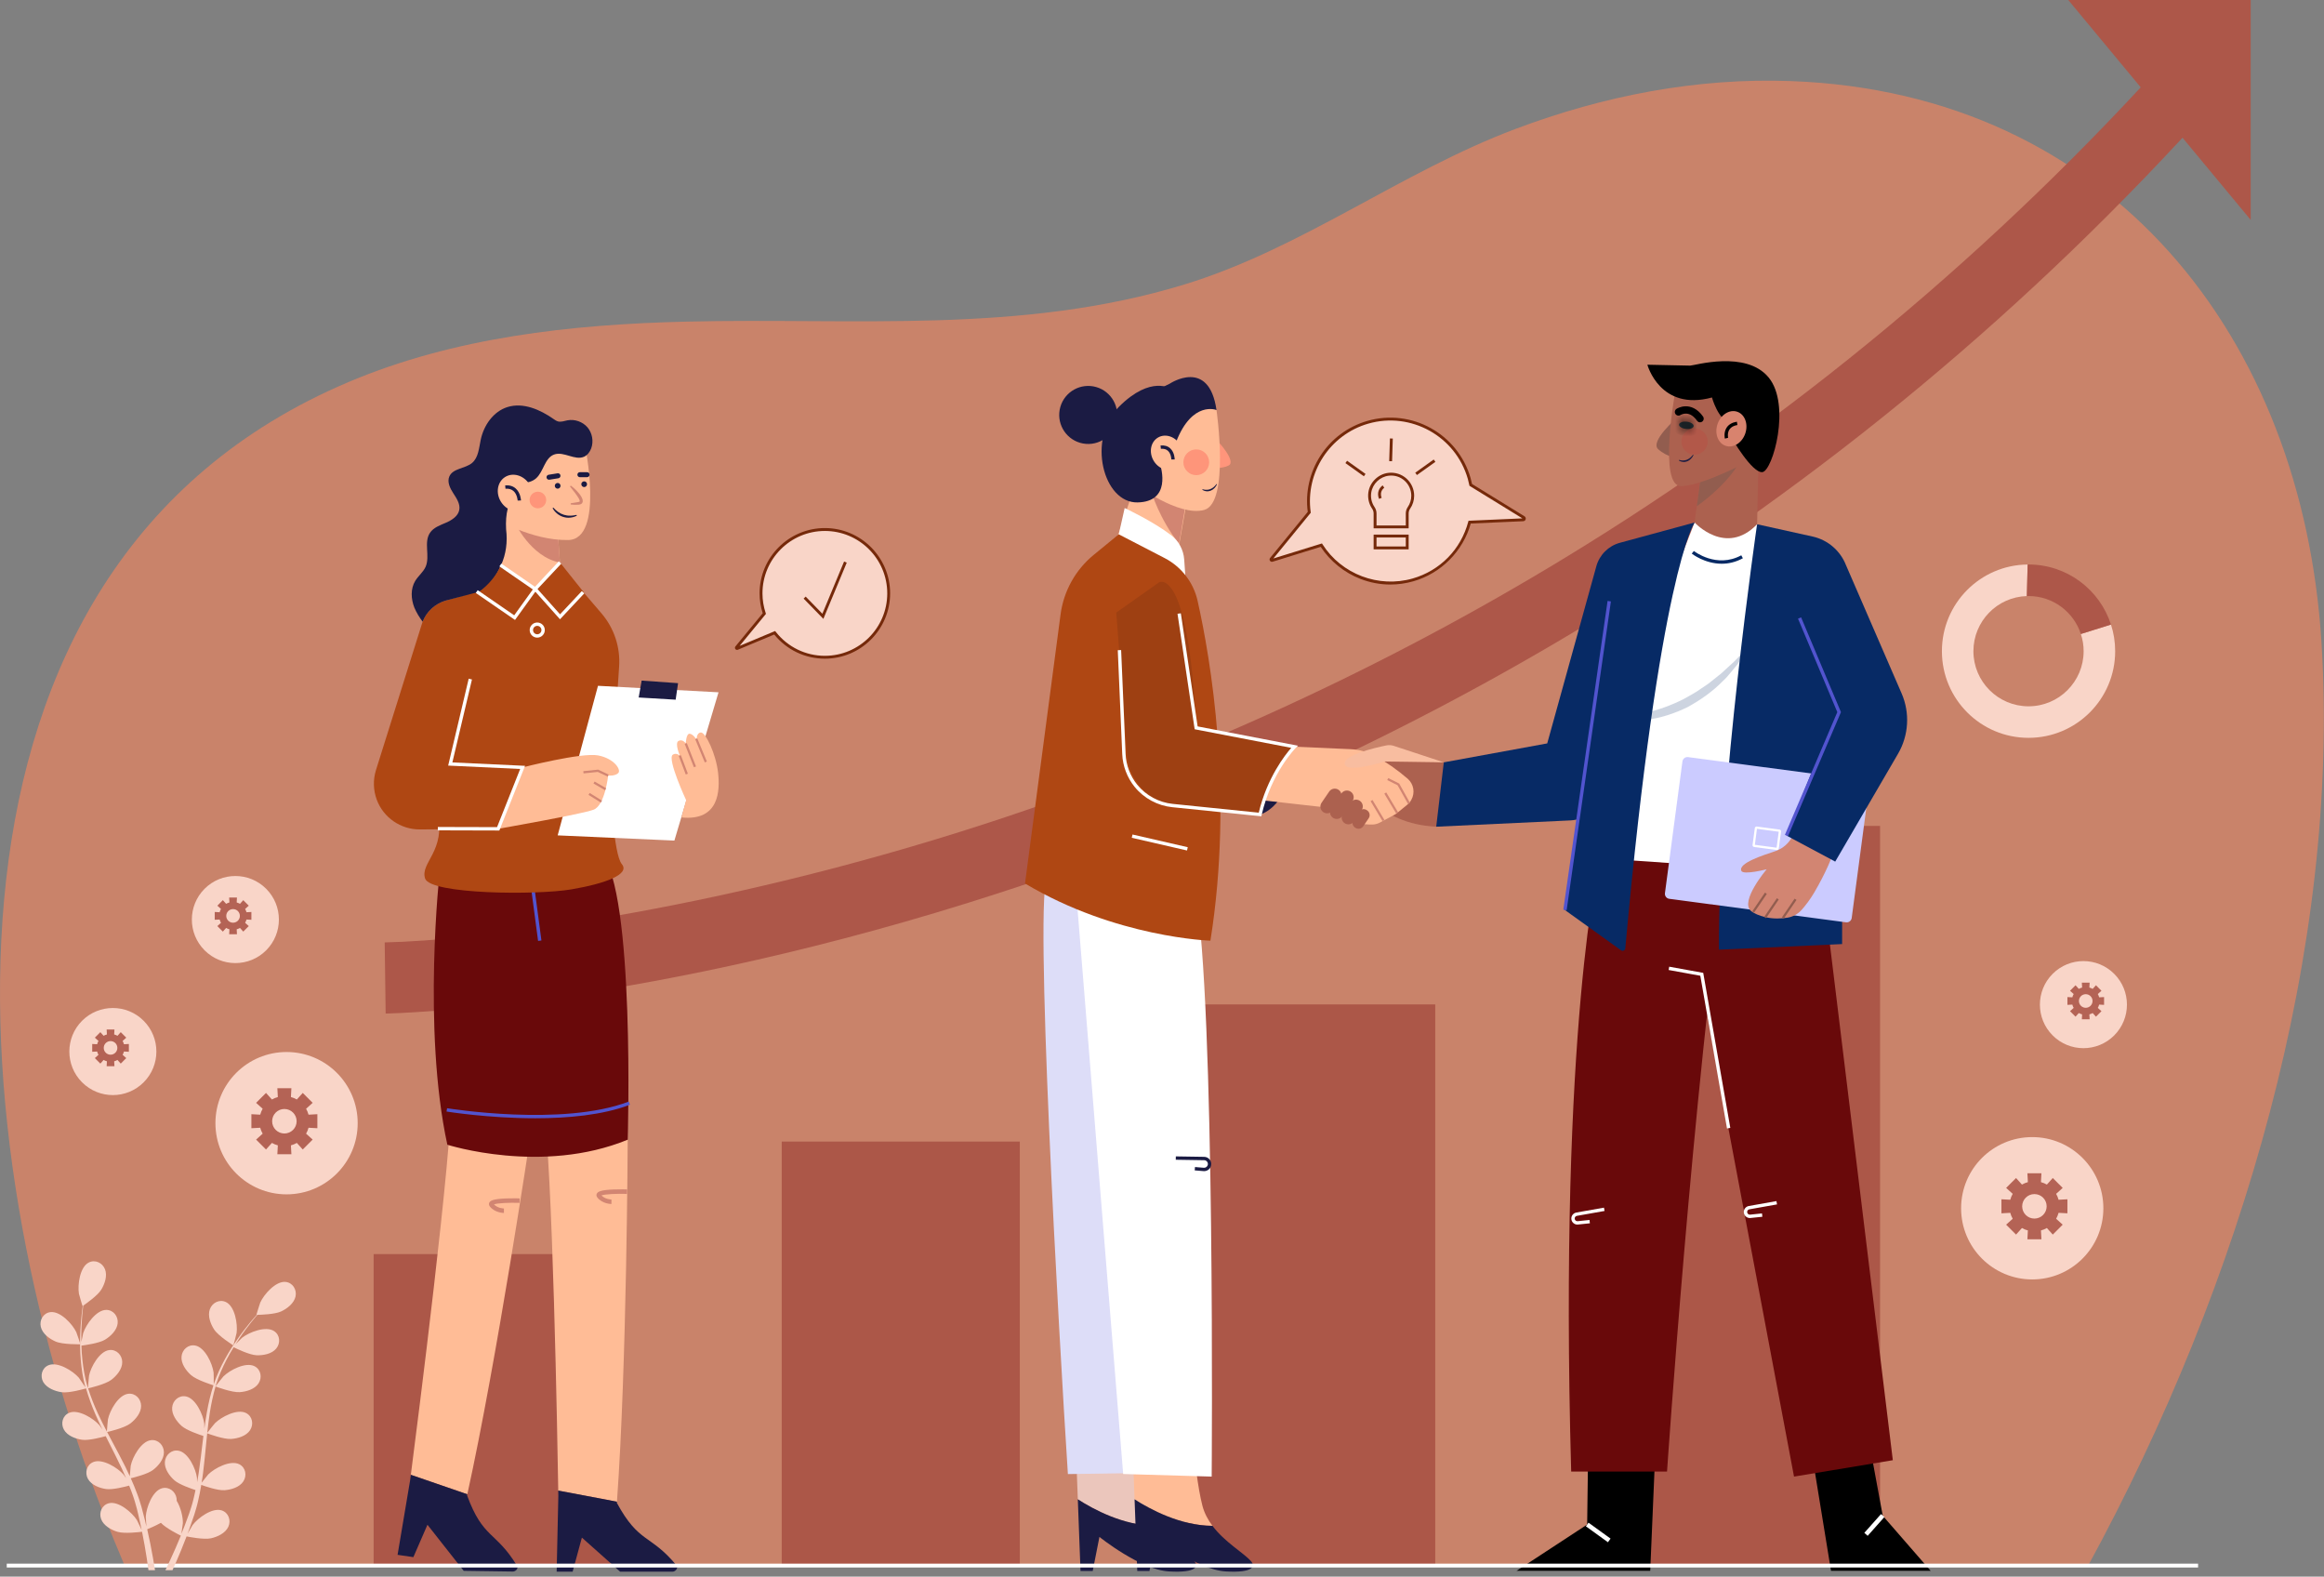 <svg width="317" height="215" viewBox="0 0 317 215" fill="none" xmlns="http://www.w3.org/2000/svg">
<rect x="0" y="0" width="317" height="215" fill="#808080" stroke="none"/>
<path d="M316.661 87.662C314.083 46.012 287.925 12.681 244.327 11.059C231.435 10.579 218.763 13.053 206.722 17.581C191.121 23.445 177.614 33.874 161.605 38.778C139.283 45.616 116.532 43.31 93.55 43.861C77.881 44.237 61.977 45.989 47.541 52.098C-12.79 77.634 -5.497 156.096 14.04 206.242C14.987 208.673 15.977 211.09 17 213.496H284.831C305.849 174.935 319.238 129.299 316.661 87.662Z" fill="#C9836A"/>
<path opacity="0.4" d="M83.259 171.02H50.965V213.496H83.259V171.02Z" fill="#811516"/>
<path opacity="0.4" d="M139.104 155.671H106.633V213.496H139.104V155.671Z" fill="#811516"/>
<path opacity="0.4" d="M195.773 136.973H161.778V213.494H195.773V136.973Z" fill="#811516"/>
<path opacity="0.4" d="M256.446 112.631H220.846V213.495H256.446V112.631Z" fill="#811516"/>
<path d="M52.604 138.216L52.474 128.515C64.386 128.277 96.897 124.567 134.679 112.244C162.367 103.214 188.904 91.024 213.551 76.014C244.315 57.278 272.211 34.066 296.461 7.024L301.928 14.145C277.09 41.843 248.529 65.602 217.037 84.762C191.869 100.075 164.784 112.499 136.532 121.691C88.401 137.354 54.044 138.19 52.604 138.216Z" fill="#AD5749"/>
<path d="M307 29.988L282.117 0H307V29.988Z" fill="#AD5749"/>
<path d="M207.845 70.574L200.612 66.123C200.554 65.831 200.486 65.538 200.402 65.247C198.699 59.312 192.509 55.881 186.575 57.585C181.158 59.139 177.83 64.436 178.587 69.862L173.397 76.212C173.317 76.309 173.412 76.45 173.533 76.414L180.234 74.341C182.826 78.41 187.87 80.475 192.741 79.076C196.657 77.953 199.481 74.874 200.461 71.203L207.765 70.88C207.929 70.872 207.984 70.659 207.845 70.574Z" fill="#F9D5C8"/>
<path d="M189.647 79.711C188.262 79.711 186.883 79.454 185.561 78.942C183.357 78.088 181.44 76.538 180.149 74.572L173.59 76.6C173.453 76.643 173.306 76.591 173.226 76.472C173.147 76.352 173.153 76.198 173.245 76.087L178.382 69.803C178.031 67.143 178.641 64.433 180.101 62.165C181.591 59.85 183.871 58.156 186.521 57.395C192.549 55.666 198.861 59.163 200.59 65.192C200.661 65.44 200.726 65.704 200.788 66L207.948 70.407C208.084 70.49 208.149 70.651 208.109 70.806C208.069 70.96 207.935 71.069 207.776 71.077L200.614 71.393C199.553 75.174 196.57 78.182 192.798 79.265C191.758 79.563 190.701 79.711 189.647 79.711ZM180.319 74.108L180.4 74.235C182.993 78.307 188.046 80.22 192.689 78.888C196.432 77.814 199.266 74.922 200.272 71.154L200.309 71.015L207.657 70.689L200.437 66.246L200.42 66.162C200.355 65.843 200.288 65.561 200.213 65.301C198.543 59.48 192.45 56.102 186.63 57.773C181.405 59.273 178.031 64.458 178.782 69.835L178.794 69.92L173.695 76.157L180.319 74.108Z" fill="#75290A"/>
<path d="M192.7 67.6C192.7 65.861 191.193 64.474 189.414 64.676C188.116 64.822 187.04 65.859 186.847 67.15C186.729 67.936 186.927 68.673 187.327 69.258C187.483 69.486 187.564 69.757 187.564 70.033V71.851H191.949V70.033C191.949 69.759 192.025 69.49 192.181 69.265C192.508 68.792 192.7 68.219 192.7 67.6Z" fill="#F9D5C8"/>
<path d="M192.145 72.049H187.367V70.034C187.367 69.792 187.298 69.563 187.164 69.369C186.716 68.714 186.533 67.915 186.652 67.121C186.857 65.747 188.008 64.636 189.391 64.481C190.286 64.38 191.18 64.663 191.846 65.258C192.512 65.853 192.895 66.708 192.895 67.6C192.895 68.237 192.703 68.852 192.341 69.377C192.213 69.563 192.145 69.79 192.145 70.033V72.049ZM187.761 71.656H191.753V70.034C191.753 69.711 191.845 69.407 192.019 69.155C192.336 68.695 192.504 68.157 192.504 67.6C192.504 66.819 192.169 66.072 191.587 65.55C190.996 65.021 190.232 64.78 189.437 64.871C188.228 65.007 187.221 65.978 187.041 67.179C186.938 67.875 187.096 68.574 187.49 69.147C187.668 69.406 187.761 69.712 187.761 70.033V71.656Z" fill="#75290A"/>
<path d="M191.949 73.1H187.564V74.717H191.949V73.1Z" fill="#F9D5C8"/>
<path d="M192.145 74.913H187.367V72.903H192.145V74.913ZM187.761 74.521H191.753V73.296H187.761V74.521Z" fill="#75290A"/>
<path d="M188.709 66.357C188.709 66.357 187.859 66.913 188.284 67.96L188.709 66.357Z" fill="#F9D5C8"/>
<path d="M188.102 68.033C187.717 67.087 188.26 66.415 188.602 66.192L188.816 66.521L188.709 66.356L188.818 66.519C188.789 66.539 188.109 67.006 188.466 67.884L188.102 68.033Z" fill="#75290A"/>
<path d="M183.746 62.832L183.518 63.151L186.036 64.95L186.264 64.631L183.746 62.832Z" fill="#75290A"/>
<path d="M195.562 62.663L193.044 64.463L193.272 64.782L195.791 62.982L195.562 62.663Z" fill="#75290A"/>
<path d="M189.589 59.791L189.49 62.886L189.882 62.898L189.981 59.804L189.589 59.791Z" fill="#75290A"/>
<path d="M112.512 72.208C107.703 72.208 103.805 76.107 103.805 80.917C103.805 81.88 103.967 82.804 104.256 83.672L100.464 88.279C100.403 88.353 100.482 88.459 100.571 88.423L105.668 86.288C107.263 88.318 109.732 89.626 112.513 89.626C117.322 89.626 121.22 85.727 121.22 80.917C121.219 76.107 117.321 72.208 112.512 72.208Z" fill="#F9D5C8"/>
<path d="M112.512 89.823C109.818 89.823 107.31 88.623 105.607 86.527L100.646 88.603C100.523 88.654 100.382 88.616 100.303 88.509C100.224 88.402 100.228 88.257 100.313 88.153L104.037 83.629C103.753 82.743 103.609 81.831 103.609 80.916C103.609 76.005 107.603 72.01 112.512 72.01C117.422 72.01 121.416 76.005 121.416 80.916C121.416 85.827 117.422 89.823 112.512 89.823ZM105.73 86.05L105.822 86.168C107.451 88.242 109.89 89.431 112.514 89.431C117.207 89.431 121.024 85.612 121.024 80.919C121.024 76.225 117.206 72.406 112.514 72.406C107.82 72.406 104.003 76.225 104.003 80.919C104.003 81.827 104.152 82.732 104.444 83.61L104.478 83.713L100.883 88.08L105.73 86.05Z" fill="#75290A"/>
<path d="M109.758 81.492L112.243 84.044L115.317 76.651" fill="#F9D5C8"/>
<path d="M112.31 84.394L109.616 81.629L109.897 81.356L112.175 83.694L115.135 76.576L115.498 76.727L112.31 84.394Z" fill="#75290A"/>
<path d="M288.515 88.8C288.515 95.328 283.222 100.618 276.696 100.618C270.17 100.618 264.881 95.328 264.881 88.8C264.881 82.312 270.103 77.043 276.577 76.982C276.538 78.268 276.497 79.779 276.467 81.285C272.425 81.404 269.179 84.721 269.179 88.8C269.179 92.949 272.548 96.318 276.696 96.318C280.848 96.318 284.213 92.949 284.213 88.8C284.213 87.981 284.081 87.192 283.833 86.456L287.942 85.17C288.316 86.316 288.515 87.532 288.515 88.8Z" fill="#F9D5C8"/>
<path d="M287.942 85.171L283.833 86.457C282.856 83.449 280.029 81.282 276.695 81.282C276.62 81.282 276.54 81.282 276.466 81.286C276.497 79.78 276.536 78.269 276.576 76.983C276.615 76.979 276.656 76.979 276.695 76.979C281.953 76.978 286.414 80.417 287.942 85.171Z" fill="#AD5749"/>
<path d="M277.203 174.474C282.561 174.474 286.905 170.129 286.905 164.769C286.905 159.409 282.561 155.064 277.203 155.064C271.844 155.064 267.5 159.409 267.5 164.769C267.5 170.129 271.844 174.474 277.203 174.474Z" fill="#F9D5C8"/>
<path opacity="0.9" d="M282 165.457V163.543L280.794 163.608C280.719 163.322 280.606 163.05 280.461 162.801L281.357 161.994L280.006 160.643L279.199 161.539C278.945 161.394 278.678 161.281 278.392 161.206L278.457 160H276.543L276.608 161.206C276.322 161.281 276.05 161.394 275.801 161.539L274.994 160.643L273.643 161.994L274.539 162.801C274.394 163.055 274.281 163.322 274.206 163.608L273 163.543V165.457L274.206 165.392C274.281 165.678 274.394 165.95 274.539 166.199L273.643 167.006L274.994 168.357L275.801 167.461C276.055 167.606 276.322 167.719 276.608 167.794L276.543 169H278.457L278.392 167.794C278.678 167.719 278.95 167.606 279.199 167.461L280.006 168.357L281.357 167.006L280.461 166.199C280.606 165.945 280.719 165.678 280.794 165.392L282 165.457ZM277.5 166.175C276.576 166.175 275.83 165.429 275.83 164.505C275.83 163.58 276.576 162.834 277.5 162.834C278.424 162.834 279.17 163.58 279.17 164.505C279.17 165.429 278.42 166.175 277.5 166.175Z" fill="#AD5749"/>
<path d="M288.383 141.199C290.701 138.88 290.701 135.12 288.383 132.801C286.065 130.482 282.306 130.482 279.988 132.801C277.669 135.12 277.669 138.88 279.988 141.199C282.306 143.518 286.065 143.518 288.383 141.199Z" fill="#F9D5C8"/>
<path opacity="0.9" d="M287.001 137.032V135.968L286.331 136.005C286.289 135.846 286.227 135.694 286.146 135.556L286.644 135.108L285.893 134.357L285.445 134.855C285.304 134.774 285.155 134.712 284.996 134.67L285.033 134H283.969L284.006 134.67C283.847 134.712 283.695 134.774 283.557 134.855L283.109 134.357L282.358 135.108L282.856 135.556C282.775 135.697 282.713 135.846 282.671 136.005L282.001 135.968V137.032L282.671 136.995C282.713 137.154 282.775 137.306 282.856 137.444L282.358 137.892L283.109 138.643L283.557 138.145C283.698 138.226 283.847 138.288 284.006 138.33L283.969 139H285.033L284.996 138.33C285.155 138.288 285.307 138.226 285.445 138.145L285.893 138.643L286.644 137.892L286.146 137.444C286.227 137.303 286.289 137.154 286.331 136.995L287.001 137.032ZM284.501 137.431C283.987 137.431 283.573 137.016 283.573 136.503C283.573 135.989 283.987 135.575 284.501 135.575C285.015 135.575 285.429 135.989 285.429 136.503C285.429 137.016 285.012 137.431 284.501 137.431Z" fill="#AD5749"/>
<path d="M39.087 162.871C33.729 162.871 29.385 158.526 29.385 153.166C29.385 147.806 33.729 143.461 39.087 143.461C44.446 143.461 48.79 147.806 48.79 153.166C48.79 158.526 44.446 162.871 39.087 162.871Z" fill="#F9D5C8"/>
<path opacity="0.9" d="M34.29 153.854V151.94L35.496 152.006C35.571 151.719 35.684 151.447 35.829 151.199L34.933 150.391L36.284 149.04L37.091 149.936C37.345 149.791 37.612 149.678 37.898 149.603L37.833 148.397H39.747L39.682 149.603C39.968 149.678 40.24 149.791 40.489 149.936L41.296 149.04L42.647 150.391L41.751 151.199C41.896 151.452 42.009 151.719 42.084 152.006L43.29 151.94V153.854L42.084 153.789C42.009 154.075 41.896 154.347 41.751 154.596L42.647 155.403L41.296 156.754L40.489 155.858C40.235 156.004 39.968 156.116 39.682 156.191L39.747 157.397H37.833L37.898 156.191C37.612 156.116 37.34 156.004 37.091 155.858L36.284 156.754L34.933 155.403L35.829 154.596C35.684 154.342 35.571 154.075 35.496 153.789L34.29 153.854ZM38.79 154.572C39.714 154.572 40.461 153.826 40.461 152.902C40.461 151.978 39.714 151.231 38.79 151.231C37.866 151.231 37.12 151.978 37.12 152.902C37.12 153.826 37.87 154.572 38.79 154.572Z" fill="#AD5749"/>
<path d="M27.908 129.596C25.59 127.277 25.59 123.517 27.908 121.199C30.226 118.88 33.985 118.88 36.303 121.199C38.622 123.517 38.622 127.277 36.303 129.596C33.985 131.915 30.227 131.915 27.908 129.596Z" fill="#F9D5C8"/>
<path opacity="0.9" d="M29.29 125.429V124.365L29.96 124.402C30.002 124.243 30.064 124.092 30.145 123.954L29.647 123.505L30.398 122.754L30.846 123.252C30.987 123.171 31.136 123.109 31.295 123.067L31.258 122.397H32.322L32.285 123.067C32.444 123.109 32.596 123.171 32.734 123.252L33.182 122.754L33.933 123.505L33.435 123.954C33.516 124.094 33.578 124.243 33.62 124.402L34.29 124.365V125.429L33.62 125.393C33.578 125.552 33.516 125.703 33.435 125.841L33.933 126.289L33.182 127.04L32.734 126.542C32.593 126.623 32.444 126.686 32.285 126.727L32.322 127.397H31.258L31.295 126.727C31.136 126.686 30.985 126.623 30.846 126.542L30.398 127.04L29.647 126.289L30.145 125.841C30.064 125.7 30.002 125.552 29.96 125.393L29.29 125.429ZM31.79 125.828C32.304 125.828 32.718 125.413 32.718 124.9C32.718 124.386 32.304 123.972 31.79 123.972C31.276 123.972 30.862 124.386 30.862 124.9C30.862 125.413 31.279 125.828 31.79 125.828Z" fill="#AD5749"/>
<path d="M11.197 147.596C8.879 145.277 8.879 141.517 11.197 139.199C13.515 136.88 17.274 136.88 19.592 139.199C21.911 141.517 21.911 145.277 19.592 147.596C17.274 149.915 13.515 149.915 11.197 147.596Z" fill="#F9D5C8"/>
<path opacity="0.9" d="M12.579 143.429V142.365L13.249 142.402C13.291 142.243 13.353 142.092 13.434 141.954L12.936 141.505L13.687 140.754L14.135 141.252C14.276 141.171 14.425 141.109 14.584 141.067L14.547 140.397H15.611L15.574 141.067C15.733 141.109 15.885 141.171 16.023 141.252L16.471 140.754L17.222 141.505L16.724 141.954C16.805 142.094 16.867 142.243 16.909 142.402L17.579 142.365V143.429L16.909 143.393C16.867 143.552 16.805 143.703 16.724 143.841L17.222 144.289L16.471 145.04L16.023 144.542C15.882 144.623 15.733 144.686 15.574 144.727L15.611 145.397H14.547L14.584 144.727C14.425 144.686 14.274 144.623 14.135 144.542L13.687 145.04L12.936 144.289L13.434 143.841C13.353 143.7 13.291 143.552 13.249 143.393L12.579 143.429ZM15.079 143.828C15.593 143.828 16.007 143.413 16.007 142.9C16.007 142.386 15.593 141.972 15.079 141.972C14.566 141.972 14.151 142.386 14.151 142.9C14.151 143.413 14.568 143.828 15.079 143.828Z" fill="#AD5749"/>
<path d="M165.982 60.067C166.159 60.155 168.689 62.951 167.58 63.484C166.471 64.018 164.962 63.795 164.962 63.795L165.982 60.067Z" fill="#FF957B"/>
<path d="M154.868 66.022L151.795 75.061L159.952 79.358L162.066 67.318L154.871 66.024L154.868 66.022Z" fill="#FFBC96"/>
<path d="M161.901 67.734L160.826 74.157C158.144 70.777 157.025 67.012 157.025 67.012L158.535 66.927L161.901 67.734Z" fill="#D28572"/>
<path d="M165.933 55.912C165.933 55.912 167.764 68.588 164.248 69.541C160.732 70.493 154.872 66.024 154.872 66.024L156.63 55.472L161.758 53.787L165.933 55.912Z" fill="#FFBC96"/>
<path d="M165.938 66C165.821 66.161 165.685 66.307 165.541 66.428C165.396 66.549 165.238 66.645 165.072 66.704C164.907 66.764 164.733 66.801 164.557 66.794C164.469 66.801 164.382 66.78 164.292 66.773C164.203 66.761 164.116 66.732 164.024 66.719L164 66.801C164.086 66.845 164.174 66.893 164.265 66.925C164.359 66.95 164.452 66.985 164.549 66.99C164.742 67.018 164.942 66.985 165.128 66.916C165.314 66.845 165.489 66.73 165.637 66.579C165.785 66.429 165.91 66.253 166 66.047L165.938 66Z" fill="#1B1B43"/>
<path d="M165.932 55.912C165.932 55.912 162.635 54.594 160.437 60.235L159.339 62.14L153.918 61.553L154.796 54.665L159.558 52.32C159.559 52.322 164.905 48.731 165.932 55.912Z" fill="#1B1B43"/>
<path d="M159.78 53.053C159.78 53.053 157.021 51.075 152.625 55.472C148.23 59.868 150.476 68.612 155.163 68.514C159.732 68.419 158.46 63.898 158.167 63.092C157.875 62.287 159.78 53.053 159.78 53.053Z" fill="#1B1B43"/>
<path d="M160.374 63.83C161.384 63.247 161.663 61.841 160.999 60.689C160.334 59.538 158.976 59.077 157.967 59.66C156.957 60.243 156.678 61.649 157.342 62.801C158.007 63.953 159.364 64.413 160.374 63.83Z" fill="#FFBC96"/>
<path d="M159.775 62.659C159.775 62.651 159.766 61.89 159.308 61.473C159.073 61.259 158.747 61.169 158.344 61.206L158.303 60.749C158.84 60.7 159.283 60.83 159.618 61.135C160.226 61.69 160.232 62.619 160.232 62.657L159.775 62.659Z" fill="#1B1B43"/>
<path opacity="0.4" d="M163.174 64.797C164.144 64.797 164.93 64.01 164.93 63.04C164.93 62.069 164.144 61.283 163.174 61.283C162.203 61.283 161.417 62.069 161.417 63.04C161.417 64.01 162.203 64.797 163.174 64.797Z" fill="#FE5B52"/>
<path d="M152.24 57.672C152.84 55.57 151.623 53.38 149.522 52.78C147.421 52.181 145.232 53.398 144.632 55.499C144.032 57.601 145.249 59.791 147.35 60.391C149.451 60.991 151.641 59.773 152.24 57.672Z" fill="#1B1B43"/>
<path d="M156.274 205.343C155.62 202.873 155.185 198.517 155.185 198.517L146.812 199.033L147.017 204.457C149.127 205.82 153.252 208.054 157.646 208.08C157.044 207.279 156.547 206.378 156.274 205.343Z" fill="#EBC6BC"/>
<path d="M162.869 212.858C161.815 211.707 159.31 210.294 157.645 208.078C153.252 208.052 149.126 205.819 147.017 204.456L147.385 214.234H149.048L149.966 209.588C149.966 209.588 155.529 214.062 159.429 214.292C163.327 214.522 163.5 213.545 162.869 212.858Z" fill="#1B1B43"/>
<path d="M142.911 119.446C140.965 121.139 144.46 182.432 145.663 201.017L157.19 200.844L155.297 121.854L142.911 119.446Z" fill="#DDDDF8"/>
<path d="M164.016 205.343C163.362 202.873 162.927 198.517 162.927 198.517L154.555 199.033L154.759 204.457C156.869 205.82 160.995 208.054 165.388 208.08C164.784 207.279 164.289 206.378 164.016 205.343Z" fill="#FFBC96"/>
<path d="M170.61 212.858C169.556 211.707 167.051 210.294 165.386 208.078C160.993 208.052 156.867 205.819 154.758 204.456L155.126 214.234H156.789L157.707 209.588C157.707 209.588 163.271 214.062 167.17 214.292C171.07 214.522 171.241 213.545 170.61 212.858Z" fill="#1B1B43"/>
<path d="M146.696 120.479L153.203 201.007L165.277 201.36C165.277 201.36 165.793 136.482 163.041 121.51L146.696 120.479Z" fill="white"/>
<path d="M164.244 159.706C164.217 159.706 164.189 159.704 164.162 159.703L162.961 159.602L162.999 159.145L164.2 159.246C164.452 159.266 164.682 159.102 164.744 158.856C164.782 158.702 164.748 158.542 164.652 158.416C164.556 158.291 164.409 158.216 164.25 158.215L160.378 158.153L160.386 157.695L164.258 157.756C164.557 157.761 164.834 157.9 165.015 158.138C165.197 158.375 165.261 158.679 165.188 158.969C165.08 159.405 164.69 159.706 164.244 159.706Z" fill="#1B1B43"/>
<path d="M152.604 72.866L153.408 69.28C153.408 69.28 157.28 71.088 159.746 72.982C160.786 73.781 161.435 74.985 161.527 76.293L161.753 79.519L154.871 77.626L152.604 72.866Z" fill="white"/>
<path d="M195.903 112.733C192.017 112.542 189.164 111.172 186.956 109.062L186.842 103.154L196.936 103.957L199.746 106.596L195.903 112.733Z" fill="#AC614F"/>
<path d="M171.873 111.071C171.873 111.071 176.174 110.096 176.576 101.835L172.791 104.817L171.873 111.071Z" fill="#1B1B43"/>
<path d="M152.604 72.866L158.855 76.102C161.14 77.286 162.791 79.415 163.355 81.926C165.119 89.79 168.304 108.22 165.105 128.279C165.105 128.279 152.201 127.877 139.814 120.478L144.664 83.787C145.086 80.603 146.702 77.7 149.186 75.665L152.604 72.866Z" fill="#AF4713"/>
<path d="M172.907 101.662L184.213 102.163C185.363 102.214 186.494 102.51 187.505 103.06C189.081 103.918 190.583 104.961 192.01 106.193C192.842 106.912 193.045 108.128 192.503 109.086C192.363 109.337 192.176 109.557 191.953 109.739L190.572 110.868C190.455 110.964 190.329 111.048 190.195 111.118L188.225 112.17C187.927 112.329 187.598 112.426 187.261 112.439C186.204 112.48 183.842 112.307 181.966 110.237L167.515 108.602L169.924 103.181L172.907 101.662Z" fill="#FFBC96"/>
<path d="M196.935 103.957L190.116 101.711C189.786 101.602 189.437 101.581 189.098 101.651C187.474 101.986 182.694 103.095 183.516 104.388C184.118 105.333 188.907 103.842 188.907 103.842L196.935 103.957Z" fill="#F8BDA0"/>
<path d="M180.505 110.753C180.085 110.465 179.977 109.892 180.264 109.471L181.304 107.947C181.592 107.527 182.164 107.419 182.586 107.706C183.006 107.993 183.114 108.566 182.827 108.988L181.787 110.511C181.498 110.931 180.926 111.04 180.505 110.753Z" fill="#AC614F"/>
<path d="M181.817 111.518C181.397 111.231 181.288 110.658 181.576 110.236L182.964 108.204C183.251 107.784 183.824 107.676 184.246 107.963C184.666 108.25 184.774 108.823 184.487 109.245L183.099 111.277C182.81 111.697 182.237 111.806 181.817 111.518Z" fill="#AC614F"/>
<path d="M183.408 112.253C182.988 111.966 182.879 111.393 183.166 110.971L184.207 109.448C184.494 109.028 185.067 108.919 185.488 109.207C185.908 109.494 186.017 110.067 185.73 110.488L184.689 112.012C184.402 112.432 183.828 112.54 183.408 112.253Z" fill="#AC614F"/>
<path d="M184.872 112.881L184.815 112.843C184.463 112.602 184.372 112.12 184.614 111.767L185.356 110.68C185.598 110.327 186.079 110.236 186.432 110.478L186.488 110.516C186.841 110.757 186.931 111.239 186.69 111.592L185.947 112.68C185.706 113.031 185.225 113.123 184.872 112.881Z" fill="#AC614F"/>
<path d="M158.111 79.405C158.111 79.405 162.125 77.11 163.158 99.252L176.577 101.833C174.333 104.625 172.761 107.702 171.874 111.069L160.447 109.841C158.855 109.67 157.358 108.994 156.176 107.914C154.766 106.625 153.9 104.846 153.753 102.941L152.261 83.535L158.111 79.405Z" fill="#9E4012"/>
<path d="M172.052 111.318L159.901 110.077C157.901 109.873 156.027 108.86 154.762 107.297C153.743 106.038 153.144 104.455 153.076 102.837L152.468 88.667L152.926 88.647L153.534 102.817C153.6 104.337 154.162 105.825 155.12 107.008C156.308 108.476 158.068 109.43 159.948 109.622L171.697 110.822C172.843 106.044 175.296 102.935 176.132 101.983L162.956 99.448L160.617 83.7L161.071 83.633L163.359 99.058L177.044 101.691L176.737 101.996C176.703 102.03 173.42 105.356 172.096 111.121L172.052 111.318Z" fill="white"/>
<path d="M154.478 113.8L154.375 114.247L161.911 115.979L162.013 115.532L154.478 113.8Z" fill="white"/>
<path d="M192.061 109.638L190.633 107.082L189.225 106.377L189.361 106.104L190.854 106.851L192.328 109.49L192.061 109.638Z" fill="#D28572"/>
<path d="M189.086 108.065L188.824 108.222L190.449 110.94L190.711 110.784L189.086 108.065Z" fill="#D28572"/>
<path d="M187.215 109.096L186.953 109.253L188.578 111.971L188.84 111.815L187.215 109.096Z" fill="#D28572"/>
<path d="M216.607 199.181L216.493 207.901L206.857 214.211H225.096L225.783 198.034L216.607 199.181Z" fill="black"/>
<path d="M216.678 207.645L216.32 208.141L219.327 210.313L219.685 209.817L216.678 207.645Z" fill="#FEFEFE"/>
<path d="M254.744 195.51L256.809 206.695L263.347 214.211H249.755L247.117 198.034L254.744 195.51Z" fill="black"/>
<path d="M256.578 206.469L254.299 209.032L254.755 209.438L257.034 206.875L256.578 206.469Z" fill="#FEFEFE"/>
<path d="M218.213 117.036C218.213 117.036 212.594 139.752 214.314 200.672H227.389C227.389 200.672 230.83 149.733 235.647 115.315L218.213 117.036Z" fill="#69090A"/>
<path d="M247.92 114.972L258.186 199.125L244.709 201.361L228.461 115.14L247.92 114.972Z" fill="#69090A"/>
<path d="M235.567 153.888L231.928 133.061L227.605 132.276L227.688 131.825L232.325 132.668L232.353 132.826L236.019 153.808L235.567 153.888Z" fill="white"/>
<path d="M215.156 166.992C214.966 166.992 214.785 166.928 214.636 166.806C214.465 166.667 214.358 166.468 214.337 166.248C214.294 165.82 214.592 165.428 215.015 165.353L218.785 164.685L218.865 165.136L215.093 165.803C214.905 165.837 214.772 166.011 214.792 166.202C214.801 166.3 214.849 166.389 214.925 166.45C215.002 166.512 215.098 166.54 215.196 166.531L216.815 166.363L216.862 166.818L215.243 166.986C215.214 166.991 215.185 166.992 215.156 166.992Z" fill="white"/>
<path d="M238.682 166.099C238.493 166.099 238.311 166.035 238.163 165.913C237.992 165.772 237.885 165.575 237.863 165.355C237.821 164.927 238.119 164.535 238.542 164.46L242.312 163.792L242.391 164.243L238.62 164.911C238.432 164.944 238.299 165.118 238.319 165.309C238.328 165.407 238.375 165.496 238.452 165.558C238.528 165.621 238.623 165.65 238.722 165.639L240.341 165.471L240.388 165.927L238.769 166.095C238.74 166.098 238.711 166.099 238.682 166.099Z" fill="white"/>
<path d="M231.144 71.25L219.474 101.205L218.212 117.037L243.332 118.759L239.672 71.491L231.144 71.25Z" fill="white"/>
<path opacity="0.2" d="M218.684 97.673C220.627 97.82 222.534 97.63 224.378 97.228C226.219 96.816 227.992 96.174 229.666 95.323C230.479 94.853 231.325 94.434 232.081 93.867C232.466 93.597 232.882 93.363 233.245 93.06C233.609 92.758 233.982 92.465 234.357 92.173C234.745 91.895 235.081 91.557 235.433 91.233L236.496 90.264C237.179 89.589 237.823 88.873 238.541 88.2C238.043 89.034 237.516 89.862 236.946 90.662L236.004 91.794C235.691 92.174 235.367 92.547 234.999 92.877C233.618 94.296 231.971 95.445 230.225 96.409C228.437 97.293 226.514 97.928 224.537 98.165C222.571 98.409 220.536 98.321 218.684 97.673Z" fill="#072A65"/>
<path d="M231.144 71.25C231.144 71.25 226.323 78.278 221.695 129.326C221.669 129.606 221.349 129.757 221.12 129.594L213.452 124.095L220.162 80.383L231.144 71.25Z" fill="#072A65"/>
<path d="M231.144 71.25L220.961 74.018C219.399 74.443 218.177 75.659 217.744 77.221L211.045 101.378L196.937 103.96L195.904 112.736L214.211 111.878C216.391 111.775 218.215 110.193 218.624 108.049L223.606 81.931L231.144 71.25Z" fill="#072A65"/>
<path d="M239.671 71.491C239.671 71.491 234.314 108.42 234.467 129.505L251.27 128.741L251.302 93.29L239.671 71.491Z" fill="#072A65"/>
<path d="M251.805 125.774L227.695 122.571C227.318 122.521 227.053 122.175 227.104 121.798L229.488 103.836C229.539 103.459 229.884 103.195 230.261 103.245L254.371 106.447C254.749 106.498 255.013 106.843 254.962 107.22L252.578 125.182C252.529 125.558 252.182 125.824 251.805 125.774Z" fill="#CBCBFF"/>
<path d="M242.392 115.914C242.381 115.914 242.37 115.914 242.36 115.913L239.262 115.502C239.198 115.492 239.141 115.46 239.102 115.408C239.062 115.357 239.045 115.294 239.054 115.23L239.361 112.923C239.37 112.858 239.402 112.802 239.454 112.762C239.506 112.722 239.569 112.707 239.633 112.715L242.731 113.126C242.795 113.135 242.852 113.167 242.891 113.219C242.931 113.269 242.948 113.334 242.939 113.398L242.632 115.705C242.622 115.769 242.59 115.826 242.538 115.865C242.496 115.897 242.444 115.914 242.392 115.914ZM239.366 115.205L242.335 115.599L242.624 113.419L239.654 113.025L239.366 115.205Z" fill="white"/>
<path d="M244.942 113.473L244.202 114.53C243.703 115.245 242.991 115.787 242.165 116.067C240.494 116.632 237.066 117.702 237.524 118.759C237.787 119.364 240.978 118.541 240.978 118.541C240.978 118.541 237.289 122.891 238.83 124.212C239.259 124.58 239.99 124.881 240.833 125.078C241.925 125.334 243.003 125.269 243.788 125.147C244.56 125.028 245.261 124.638 245.774 124.05C246.266 123.486 246.915 122.663 247.49 121.676C249.058 118.979 249.943 116.863 250.335 115.457L244.942 113.473Z" fill="#D28572"/>
<path d="M239.672 71.491L247.241 73.167C249.313 73.626 251.021 75.088 251.796 77.065L259.386 94.561C260.541 97.224 260.36 100.278 258.899 102.787L250.328 117.497L243.675 113.94L249.984 98.109L239.672 71.491Z" fill="#072A65"/>
<path d="M234.848 76.876C232.511 76.876 230.784 75.513 230.761 75.494L231.048 75.137C231.078 75.161 234.133 77.561 237.515 75.725L237.734 76.128C236.724 76.677 235.742 76.876 234.848 76.876Z" fill="#072A65"/>
<path d="M219.278 81.95L213.239 124.06L213.693 124.125L219.732 82.015L219.278 81.95Z" fill="#5254CF"/>
<path d="M243.885 114.03L243.464 113.85L250.614 97.112L245.254 84.368L245.677 84.189L251.112 97.114L243.885 114.03Z" fill="#5254CF"/>
<path d="M240.746 121.726L239.016 124.272L239.268 124.444L240.999 121.898L240.746 121.726Z" fill="#925D4F"/>
<path d="M242.375 122.489L240.645 125.035L240.897 125.207L242.628 122.661L242.375 122.489Z" fill="#925D4F"/>
<path d="M244.793 122.547L243.062 125.094L243.314 125.266L245.046 122.719L244.793 122.547Z" fill="#925D4F"/>
<path d="M228.756 56.965C228.756 56.965 225.001 60.185 226.18 61.257C227.361 62.33 228.97 62.545 228.97 62.545L228.756 56.965Z" fill="#925D4F"/>
<path d="M239.912 60.705L239.674 71.492C235.409 75.917 231.145 71.248 231.145 71.248L231.45 69.035L231.584 68.051L232.189 63.645L232.348 62.478L236.796 61.439L239.912 60.705Z" fill="#AC614F"/>
<path d="M237.218 63.12C237.218 63.12 235.813 65.9 231.45 69.035L231.585 68.052L232.19 63.645L236.76 62.661L237.218 63.12Z" fill="#925D4F"/>
<path d="M228.541 53.21C228.541 53.21 226.075 66.516 229.4 66.301C232.725 66.086 238.947 62.652 238.947 62.652L239.698 56.321L236.909 52.136L232.082 52.243L228.541 53.21Z" fill="#AC614F"/>
<mask id="path-97-inside-1_1918_11725" fill="white">
<path d="M230.101 57.511C230.653 57.575 231.062 57.85 231.019 58.119C230.976 58.388 230.496 58.553 229.948 58.489C229.396 58.425 228.986 58.15 229.029 57.881C229.072 57.612 229.553 57.447 230.101 57.511Z"/>
</mask>
<path d="M230.101 57.511C230.653 57.575 231.062 57.85 231.019 58.119C230.976 58.388 230.496 58.553 229.948 58.489C229.396 58.425 228.986 58.15 229.029 57.881C229.072 57.612 229.553 57.447 230.101 57.511Z" fill="#263238"/>
<path d="M230.101 57.511L230.216 56.517L230.216 56.517L230.101 57.511ZM229.948 58.489L229.832 59.483L229.833 59.483L229.948 58.489ZM229.986 58.504C230.057 58.512 230.118 58.527 230.163 58.542C230.21 58.558 230.231 58.571 230.229 58.571C230.228 58.57 230.217 58.562 230.2 58.546C230.183 58.53 230.156 58.5 230.127 58.455C230.066 58.359 229.996 58.183 230.032 57.961L232.007 58.277C232.123 57.547 231.606 57.084 231.337 56.905C231.013 56.689 230.613 56.563 230.216 56.517L229.986 58.504ZM230.032 57.961C230.067 57.744 230.183 57.608 230.252 57.547C230.316 57.491 230.36 57.479 230.347 57.483C230.321 57.492 230.218 57.514 230.063 57.496L229.833 59.483C230.225 59.528 230.637 59.499 230.999 59.374C231.29 59.274 231.895 58.98 232.007 58.277L230.032 57.961ZM230.063 57.496C229.991 57.488 229.931 57.473 229.886 57.458C229.838 57.442 229.818 57.429 229.819 57.429C229.821 57.43 229.832 57.438 229.849 57.454C229.865 57.47 229.893 57.5 229.922 57.545C229.982 57.641 230.052 57.817 230.017 58.038L228.042 57.723C227.925 58.453 228.443 58.916 228.711 59.094C229.036 59.311 229.436 59.437 229.832 59.483L230.063 57.496ZM230.017 58.038C229.982 58.256 229.866 58.392 229.797 58.453C229.732 58.509 229.688 58.521 229.701 58.517C229.728 58.508 229.83 58.486 229.986 58.504L230.216 56.517C229.824 56.472 229.412 56.501 229.05 56.626C228.759 56.726 228.154 57.02 228.042 57.723L230.017 58.038Z" fill="black" mask="url(#path-97-inside-1_1918_11725)"/>
<path d="M228.951 56.178C228.951 56.178 230.516 55.15 231.891 57.09" stroke="black" stroke-miterlimit="10" stroke-linecap="round" stroke-linejoin="round"/>
<path d="M236.171 59.676C236.171 59.676 238.988 64.545 240.395 64.383C241.803 64.223 244.337 55.208 241.24 51.467C238.142 47.725 231.102 49.858 230.54 49.858C229.977 49.858 226.838 49.777 224.706 49.737C224.706 49.737 226.435 56.134 233.517 54.203C233.517 54.203 234.361 57.302 236.051 57.703L236.171 59.676Z" fill="black"/>
<path d="M238.06 59.117C238.499 57.834 238.008 56.505 236.964 56.148C235.92 55.791 234.718 56.541 234.279 57.824C233.841 59.107 234.332 60.437 235.376 60.794C236.42 61.151 237.622 60.4 238.06 59.117Z" fill="#D8836E"/>
<path opacity="0.3" d="M231.146 62.009C232.138 62.009 232.941 61.205 232.941 60.214C232.941 59.222 232.138 58.418 231.146 58.418C230.155 58.418 229.352 59.222 229.352 60.214C229.352 61.205 230.155 62.009 231.146 62.009Z" fill="#BE443D"/>
<path d="M235.276 59.81C235.269 59.776 235.079 58.976 235.522 58.308C235.805 57.88 236.274 57.61 236.914 57.506L236.987 57.958C236.478 58.041 236.113 58.244 235.904 58.562C235.571 59.064 235.721 59.695 235.721 59.703L235.276 59.81Z" fill="black"/>
<path d="M230.937 62C230.82 62.161 230.684 62.307 230.54 62.428C230.395 62.549 230.237 62.645 230.071 62.705C229.906 62.764 229.732 62.801 229.556 62.794C229.468 62.801 229.381 62.78 229.291 62.773C229.202 62.761 229.115 62.732 229.023 62.719L228.999 62.801C229.085 62.845 229.173 62.893 229.264 62.925C229.358 62.95 229.451 62.985 229.548 62.99C229.741 63.018 229.941 62.985 230.127 62.916C230.313 62.845 230.488 62.73 230.636 62.579C230.784 62.429 230.909 62.253 230.999 62.047L230.937 62Z" fill="#1B1B43"/>
<path d="M85.62 155.415L74.094 150.998C75.368 157.793 76.052 197.391 76.147 203.269L84.154 204.784C85.506 186.104 85.62 155.415 85.62 155.415Z" fill="#FFBC96"/>
<path d="M92.274 213.469C88.716 209.165 87.169 210.542 84.129 204.92C84.137 204.878 84.145 204.829 84.154 204.784L76.147 203.269C76.154 203.742 76.159 204.002 76.159 204.002L75.93 214.328H78.109L79.371 209.681L84.591 214.328H91.721C92.159 214.328 92.555 213.81 92.274 213.469Z" fill="#1B1B43"/>
<path d="M72.312 155.129L61.542 149.096C61.823 156.003 56.793 195.287 56.04 201.116L63.745 203.77C67.776 185.481 72.312 155.129 72.312 155.129Z" fill="#FFBC96"/>
<path d="M70.529 213.536C67.63 208.764 65.9 209.902 63.702 203.902C63.715 203.861 63.73 203.814 63.744 203.771L56.04 201.117C55.978 201.588 55.945 201.844 55.945 201.844L54.23 212.029L56.386 212.344L58.305 207.928L63.255 214.214L69.854 214.307C70.291 214.368 70.759 213.913 70.529 213.536Z" fill="#1B1B43"/>
<path d="M59.987 118.759C59.987 118.759 57.578 140.27 61.019 156.104C61.019 156.104 73.924 160.234 85.623 155.415C85.623 155.415 86.655 121.512 82.01 116.35L59.987 118.759Z" fill="#69090A"/>
<path d="M73.008 152.495C66.581 152.495 61.002 151.593 60.909 151.578L60.984 151.126C61.141 151.152 76.762 153.673 85.763 150.221L85.927 150.649C82.218 152.071 77.414 152.495 73.008 152.495Z" fill="#5254CF"/>
<path d="M73.397 128.311C73.256 127.262 72.02 118.046 72.02 117.586H72.479C72.479 117.911 73.299 124.142 73.852 128.25L73.397 128.311Z" fill="#5254CF"/>
<path d="M83.4 164.186C83.349 164.186 82.176 164.176 81.481 163.308C81.292 163.071 81.364 162.858 81.405 162.778C81.533 162.521 81.901 162.273 83.698 162.205C84.629 162.169 85.512 162.198 85.55 162.2L85.529 162.811C84.136 162.764 82.517 162.837 82.042 163.019C82.569 163.567 83.392 163.575 83.401 163.575V164.186H83.4Z" fill="#D28572"/>
<path d="M68.737 165.409C68.686 165.409 67.513 165.398 66.818 164.53C66.629 164.294 66.7 164.081 66.742 164C66.87 163.743 67.238 163.496 69.034 163.427C69.966 163.392 70.849 163.421 70.887 163.423L70.866 164.034C69.473 163.986 67.854 164.06 67.379 164.242C67.906 164.79 68.729 164.798 68.738 164.798V165.409H68.737Z" fill="#D28572"/>
<path d="M78.36 79.339L82.052 83.652C83.764 85.653 84.626 88.246 84.452 90.874L83.329 107.744C83.329 107.744 83.673 116.463 84.82 117.84C85.967 119.216 82.64 120.478 77.938 121.282C73.235 122.086 58.669 121.971 57.98 119.791C57.291 117.611 60.847 116.119 59.7 110.728L61.994 85.947L65.034 80.669L73.006 80.326L78.36 79.339Z" fill="#AF4713"/>
<path d="M76.068 113.919L81.567 93.522L98.009 94.408L91.988 114.628L76.068 113.919Z" fill="white"/>
<path d="M71.285 104.648C71.285 104.648 79.343 102.582 81.579 103.013C83.815 103.444 84.762 104.992 84.331 105.423C83.9 105.854 82.955 105.766 82.955 105.766C82.955 105.766 82.524 109.811 80.977 110.413C79.428 111.015 67.958 113.022 67.958 113.022L66.696 109.724L71.285 104.648Z" fill="#FFBC96"/>
<path d="M71.288 104.648L67.956 113.025L57.276 113.108H57.241C54.646 113.108 52.313 111.503 51.398 109.074C50.909 107.766 50.868 106.334 51.288 104.999L57.551 85.071C57.578 84.975 57.614 84.878 57.647 84.782C58.191 83.392 59.347 82.325 60.792 81.905L65.031 80.674L64.982 80.99L61.417 104.188L71.288 104.648Z" fill="#AF4713"/>
<path d="M73.281 86.952C72.713 86.952 72.25 86.489 72.25 85.921C72.25 85.353 72.713 84.89 73.281 84.89C73.849 84.89 74.312 85.353 74.312 85.921C74.312 86.491 73.849 86.952 73.281 86.952ZM73.281 85.348C72.965 85.348 72.708 85.605 72.708 85.921C72.708 86.237 72.965 86.494 73.281 86.494C73.597 86.494 73.854 86.237 73.854 85.921C73.854 85.606 73.596 85.348 73.281 85.348Z" fill="white"/>
<path d="M68.112 113.255L59.723 113.232L59.724 112.774L67.8 112.795L70.954 104.862L61.131 104.402L63.931 92.553L64.377 92.659L61.704 103.97L71.619 104.434L68.112 113.255Z" fill="white"/>
<path d="M87.523 92.81L87.117 95.116L92.162 95.415L92.489 93.163L87.523 92.81Z" fill="#1B1B43"/>
<path d="M82.891 105.904L81.54 105.266L79.597 105.466L79.565 105.162L81.594 104.952L83.021 105.628L82.891 105.904Z" fill="#D28572"/>
<path d="M81.106 106.577L80.953 106.842L82.532 107.758L82.685 107.494L81.106 106.577Z" fill="#D28572"/>
<path d="M80.436 108.137L80.274 108.397L81.955 109.441L82.116 109.181L80.436 108.137Z" fill="#D28572"/>
<path d="M93.593 109.122C93.593 109.122 90.978 103.512 91.759 102.926C92.217 102.583 92.733 103.041 92.733 103.041C92.733 103.041 91.988 101.321 92.561 101.033C93.133 100.746 93.535 101.377 93.535 101.377C93.535 101.377 93.593 100.057 94.052 100.057C94.51 100.057 95.026 100.861 95.026 100.861C95.026 100.861 94.968 99.942 95.599 99.886C96.23 99.828 97.664 102.812 97.95 105.392C98.217 107.793 98.122 111.99 92.961 111.473L93.593 109.122Z" fill="#FFBC96"/>
<path d="M92.873 102.981L92.587 103.089L93.539 105.615L93.825 105.507L92.873 102.981Z" fill="#D28572"/>
<path d="M93.68 101.33L93.395 101.442L94.653 104.63L94.937 104.518L93.68 101.33Z" fill="#D28572"/>
<path d="M95.109 100.687L94.827 100.804L96.135 103.967L96.418 103.85L95.109 100.687Z" fill="#D28572"/>
<path d="M76.576 79.999L67.869 80.305L69.09 67.234L74.506 70.594L76.006 71.522L76.379 76.713L76.576 79.999Z" fill="#FFBC96"/>
<path d="M76.379 76.713C72.374 75.955 70.192 71.206 70.192 71.206L74.508 70.594L76.008 71.523L76.379 76.713Z" fill="#D28572"/>
<path d="M79.754 60.522C79.754 60.522 82.511 73.558 77.498 73.642C72.484 73.726 67.557 70.718 67.557 70.718L67.682 63.698L70.731 60.774L75.66 59.185L79.754 60.522Z" fill="#FFBC96"/>
<path d="M80.644 61.139C80.466 61.61 80.149 62.05 79.697 62.27C78.426 62.863 76.904 61.5 75.585 61.983C74.277 62.466 74.161 64.323 73.11 65.24C72.12 66.096 70.611 65.876 69.34 65.558L70.245 67.398C69.322 68.455 68.919 70.05 69.035 72.183C69.249 73.931 69.016 75.569 68.363 77.029C66.852 80.408 65.12 80.764 65.12 80.764L60.792 81.9C59.344 82.322 58.189 83.391 57.646 84.779C57.2 84.174 56.803 83.538 56.515 82.848C56.057 81.68 55.984 80.293 56.638 79.217C57.047 78.539 57.731 78.019 58.055 77.292C58.69 75.844 57.762 73.968 58.654 72.654C59.143 71.926 60.035 71.627 60.835 71.278C61.629 70.93 62.479 70.398 62.644 69.549C62.803 68.736 62.283 67.966 61.837 67.275C61.385 66.585 60.963 65.723 61.293 64.971C61.788 63.847 63.438 63.92 64.385 63.138C65.271 62.392 65.332 61.084 65.576 59.954C65.992 57.986 67.299 56.116 69.212 55.511C71.363 54.838 73.672 55.853 75.511 57.142C75.695 57.271 75.884 57.405 76.104 57.466C76.525 57.583 76.966 57.405 77.399 57.32C78.389 57.13 79.477 57.509 80.136 58.279C80.79 59.055 80.992 60.186 80.644 61.139Z" fill="#1B1B43"/>
<path d="M71.647 69.392C72.706 68.715 72.946 67.197 72.183 66.001C71.42 64.804 69.942 64.383 68.882 65.059C67.823 65.736 67.583 67.254 68.346 68.45C69.109 69.647 70.587 70.068 71.647 69.392Z" fill="#FFBC96"/>
<path d="M70.608 68.264C70.608 68.255 70.567 67.422 70.04 66.957C69.765 66.716 69.398 66.612 68.947 66.649L68.909 66.192C69.49 66.143 69.974 66.287 70.345 66.615C71.019 67.211 71.064 68.203 71.066 68.245L70.608 68.264Z" fill="#1B1B43"/>
<path opacity="0.4" d="M73.368 69.317C73.993 69.317 74.5 68.81 74.5 68.184C74.5 67.559 73.993 67.052 73.368 67.052C72.743 67.052 72.236 67.559 72.236 68.184C72.236 68.81 72.743 69.317 73.368 69.317Z" fill="#FE5B52"/>
<path d="M77.86 66.221C78.15 66.428 78.411 66.664 78.659 66.921C78.905 67.177 79.135 67.452 79.322 67.781C79.368 67.865 79.409 67.953 79.441 68.053C79.472 68.152 79.502 68.263 79.484 68.403C79.473 68.471 79.445 68.549 79.397 68.613C79.348 68.677 79.284 68.723 79.224 68.752C79.165 68.781 79.102 68.797 79.051 68.804C79.004 68.812 78.958 68.818 78.912 68.823C78.547 68.856 78.198 68.843 77.843 68.797L77.842 68.632C78.184 68.574 78.532 68.531 78.856 68.464C78.896 68.454 78.935 68.445 78.974 68.435C79.007 68.424 79.032 68.416 79.048 68.406C79.082 68.38 79.074 68.383 79.081 68.349C79.082 68.315 79.073 68.251 79.048 68.187C79.025 68.121 78.99 68.053 78.954 67.982C78.801 67.703 78.592 67.429 78.387 67.157L77.75 66.34L77.86 66.221Z" fill="#D28572"/>
<path d="M76.067 66.64C76.283 66.64 76.458 66.465 76.458 66.249C76.458 66.033 76.283 65.858 76.067 65.858C75.851 65.858 75.676 66.033 75.676 66.249C75.676 66.465 75.851 66.64 76.067 66.64Z" fill="#1B1B43"/>
<path d="M79.684 66.421C79.9 66.421 80.075 66.246 80.075 66.03C80.075 65.814 79.9 65.639 79.684 65.639C79.468 65.639 79.293 65.814 79.293 66.03C79.293 66.246 79.468 66.421 79.684 66.421Z" fill="#1B1B43"/>
<path d="M76.165 65.219L74.943 65.416C74.757 65.447 74.581 65.32 74.55 65.134C74.52 64.947 74.647 64.772 74.833 64.741L76.055 64.544C76.241 64.513 76.417 64.64 76.448 64.826C76.478 65.014 76.351 65.19 76.165 65.219Z" fill="#1B1B43"/>
<path d="M80.073 65.074H79.1C78.911 65.074 78.758 64.921 78.758 64.731C78.758 64.542 78.911 64.389 79.1 64.389H80.073C80.262 64.389 80.415 64.542 80.415 64.731C80.415 64.921 80.262 65.074 80.073 65.074Z" fill="#1B1B43"/>
<path d="M75.477 69.227C75.671 69.448 75.896 69.65 76.134 69.816C76.374 69.983 76.635 70.114 76.909 70.197C77.182 70.279 77.469 70.33 77.759 70.32C77.906 70.33 78.05 70.301 78.198 70.291C78.344 70.275 78.49 70.235 78.641 70.217L78.68 70.33C78.538 70.391 78.393 70.457 78.242 70.501C78.088 70.534 77.934 70.583 77.773 70.589C77.454 70.629 77.124 70.583 76.817 70.489C76.508 70.391 76.22 70.232 75.975 70.024C75.731 69.818 75.523 69.575 75.375 69.291L75.477 69.227Z" fill="#1B1B43"/>
<path d="M73.007 80.323L70.196 84.222L65.228 80.8L65.32 80.727C66.701 79.706 67.728 78.453 68.363 77.029L73.007 80.323Z" fill="#AF4713"/>
<path d="M73.003 80.324L76.388 84.111L79.58 80.713L76.388 76.71L73.003 80.324Z" fill="#AF4713"/>
<path d="M70.249 84.542L64.899 80.86L65.159 80.482L70.139 83.909L72.68 80.38L68.121 77.236L68.381 76.858L73.327 80.268L70.249 84.542Z" fill="white"/>
<path d="M76.384 84.45L72.693 80.32L76.22 76.554L76.555 76.867L73.315 80.328L76.391 83.772L79.362 80.607L79.695 80.921L76.384 84.45Z" fill="white"/>
<path d="M299.826 213.234H0.92V213.757H299.826V213.234Z" fill="white"/>
<path d="M7.586 182.943C8.565 183.37 10.961 183.316 10.965 183.316C10.988 183.316 10.451 181.752 10.406 181.657C9.882 180.561 8.217 178.754 6.864 178.934C5.889 179.064 5.348 180.035 5.569 180.952C5.79 181.887 6.751 182.579 7.586 182.943Z" fill="#F9D5C8"/>
<path d="M8.411 189.854C9.426 190.003 11.565 189.383 11.736 189.333C12.075 190.524 12.517 191.719 13.031 192.906C13.325 193.585 13.645 194.259 13.97 194.928C13.776 194.645 13.6 194.389 13.569 194.357C12.77 193.441 10.69 192.133 9.431 192.663C8.524 193.045 8.262 194.124 8.713 194.951C9.178 195.791 10.288 196.209 11.191 196.339C12.107 196.474 13.938 195.98 14.421 195.845C14.548 196.101 14.674 196.357 14.805 196.613C15.423 197.84 16.046 199.063 16.623 200.281C16.826 200.708 17.011 201.139 17.196 201.57C17.025 201.319 16.876 201.108 16.849 201.076C16.05 200.159 13.97 198.852 12.711 199.382C11.804 199.764 11.543 200.842 11.994 201.669C12.459 202.51 13.569 202.928 14.471 203.058C15.342 203.184 17.038 202.748 17.616 202.591C17.792 203.035 17.973 203.48 18.121 203.921C18.216 204.222 18.334 204.509 18.41 204.815C18.496 205.121 18.582 205.422 18.663 205.718C18.803 206.298 18.952 206.896 19.073 207.467C19.164 207.862 19.236 208.24 19.317 208.622C19.119 208.19 18.717 207.359 18.676 207.291C18.027 206.262 16.168 204.658 14.845 204.995C13.893 205.238 13.465 206.262 13.79 207.147C14.119 208.051 15.157 208.626 16.028 208.891C16.984 209.183 19.11 208.918 19.376 208.882C19.502 209.516 19.619 210.127 19.723 210.711C19.949 211.997 20.125 213.151 20.251 214.127H21.145C20.987 213.116 20.784 211.916 20.513 210.567C20.387 209.925 20.238 209.242 20.08 208.541C20.238 208.478 21.145 208.114 21.948 207.664C22.647 208.419 24.439 209.3 24.669 209.412C24.425 210.01 24.181 210.585 23.942 211.129C23.446 212.262 22.977 213.268 22.561 214.127H23.527C23.884 213.336 24.276 212.437 24.687 211.444C24.935 210.837 25.192 210.185 25.449 209.516C25.706 209.57 27.809 209.992 28.788 209.772C29.677 209.574 30.751 209.071 31.148 208.199C31.536 207.345 31.189 206.289 30.255 205.975C28.96 205.543 26.988 207.004 26.262 207.983C26.216 208.042 25.824 208.716 25.585 209.147C25.688 208.873 25.792 208.608 25.892 208.32C26.099 207.759 26.289 207.192 26.492 206.586C26.582 206.289 26.672 205.988 26.762 205.687C26.857 205.39 26.925 205.062 27.006 204.743C27.182 204.006 27.326 203.251 27.453 202.492C27.945 202.671 29.709 203.283 30.62 203.215C31.527 203.152 32.669 202.82 33.192 202.015C33.707 201.229 33.522 200.132 32.651 199.683C31.437 199.058 29.262 200.209 28.4 201.067C28.346 201.121 27.796 201.804 27.502 202.186C27.575 201.728 27.651 201.269 27.705 200.802C27.872 199.454 28.003 198.083 28.134 196.717C28.175 196.299 28.22 195.881 28.265 195.463C28.441 195.53 30.517 196.299 31.541 196.227C32.448 196.164 33.589 195.832 34.113 195.027C34.627 194.241 34.442 193.144 33.571 192.695C32.358 192.07 30.183 193.221 29.321 194.079C29.258 194.142 28.463 195.13 28.274 195.391C28.373 194.474 28.477 193.558 28.617 192.663C28.811 191.427 29.068 190.223 29.402 189.073C29.483 189.104 31.649 189.917 32.696 189.845C33.603 189.783 34.745 189.45 35.268 188.646C35.782 187.859 35.597 186.763 34.727 186.313C33.513 185.689 31.338 186.839 30.476 187.697C30.408 187.765 29.56 188.825 29.416 189.028C29.434 188.96 29.447 188.888 29.47 188.821C29.844 187.598 30.363 186.461 30.896 185.423C31.207 184.817 31.536 184.259 31.87 183.72C32.258 183.913 34.041 184.776 34.988 184.812C35.9 184.848 37.068 184.641 37.678 183.9C38.278 183.172 38.215 182.062 37.393 181.523C36.256 180.772 33.968 181.675 33.016 182.43C32.967 182.471 32.484 182.947 32.141 183.298C32.294 183.055 32.452 182.803 32.601 182.579C33.174 181.72 33.747 180.974 34.262 180.314C34.56 179.941 34.835 179.608 35.092 179.303C35.57 179.294 37.502 179.235 38.345 178.84C39.171 178.453 40.11 177.734 40.313 176.795C40.507 175.874 39.938 174.921 38.964 174.813C37.605 174.669 35.995 176.521 35.498 177.631C35.458 177.725 34.957 179.303 34.984 179.303C34.984 179.303 35.006 179.303 35.011 179.303C34.754 179.595 34.483 179.909 34.19 180.255C33.657 180.907 33.066 181.644 32.475 182.493C31.879 183.338 31.261 184.273 30.693 185.316C30.124 186.363 29.582 187.491 29.172 188.726C29.167 188.74 29.163 188.753 29.158 188.771C29.167 188.371 29.149 187.257 29.136 187.172C28.978 185.967 27.967 183.734 26.622 183.486C25.657 183.307 24.836 184.062 24.759 185.001C24.682 185.958 25.377 186.915 26.054 187.518C26.821 188.201 28.946 188.857 29.113 188.911C28.734 190.088 28.441 191.333 28.215 192.605C28.084 193.333 27.976 194.07 27.877 194.807C27.872 194.461 27.863 194.155 27.859 194.11C27.701 192.906 26.69 190.672 25.346 190.425C24.38 190.245 23.559 191 23.482 191.94C23.405 192.897 24.1 193.854 24.777 194.456C25.467 195.068 27.268 195.67 27.746 195.818C27.71 196.101 27.674 196.384 27.638 196.672C27.475 198.038 27.317 199.4 27.123 200.73C27.056 201.197 26.97 201.66 26.884 202.119C26.88 201.813 26.871 201.557 26.866 201.516C26.708 200.312 25.698 198.079 24.353 197.831C23.387 197.652 22.566 198.407 22.489 199.346C22.413 200.303 23.107 201.26 23.784 201.863C24.443 202.447 26.099 203.013 26.668 203.197C26.568 203.665 26.469 204.136 26.352 204.586C26.266 204.891 26.203 205.193 26.095 205.494C25.995 205.795 25.901 206.091 25.806 206.388C25.603 206.95 25.391 207.529 25.179 208.073C25.034 208.451 24.885 208.81 24.741 209.17C24.813 208.702 24.939 207.786 24.944 207.709C24.962 206.905 24.673 205.593 24.105 204.671C24.109 204.554 24.1 204.433 24.082 204.316C23.933 203.39 23.058 202.698 22.106 202.95C20.788 203.301 19.949 205.606 19.886 206.819C19.881 206.891 19.931 207.673 19.967 208.163C19.899 207.876 19.841 207.597 19.768 207.305C19.628 206.725 19.475 206.15 19.308 205.53C19.218 205.233 19.128 204.932 19.033 204.631C18.947 204.33 18.821 204.02 18.712 203.714C18.451 203.004 18.153 202.298 17.837 201.588C18.347 201.467 20.156 201.009 20.878 200.451C21.6 199.899 22.367 198.995 22.358 198.038C22.349 197.099 21.591 196.285 20.612 196.389C19.254 196.537 18.076 198.69 17.833 199.876C17.819 199.953 17.738 200.824 17.702 201.305C17.508 200.883 17.318 200.46 17.106 200.038C16.502 198.82 15.847 197.607 15.202 196.398C15.003 196.025 14.809 195.656 14.615 195.283C14.796 195.243 16.957 194.744 17.769 194.124C18.491 193.571 19.259 192.668 19.249 191.711C19.24 190.771 18.482 189.958 17.503 190.066C16.145 190.214 14.967 192.367 14.724 193.553C14.706 193.643 14.593 194.897 14.579 195.22C14.151 194.402 13.736 193.58 13.352 192.753C12.829 191.616 12.373 190.47 12.021 189.324C12.107 189.306 14.363 188.794 15.193 188.16C15.915 187.607 16.682 186.704 16.673 185.747C16.668 184.808 15.906 183.994 14.927 184.102C13.569 184.25 12.391 186.403 12.147 187.59C12.129 187.684 12.007 189.037 12.003 189.279C11.98 189.212 11.953 189.144 11.931 189.077C11.565 187.85 11.367 186.619 11.24 185.459C11.164 184.785 11.127 184.134 11.109 183.5C11.538 183.446 13.501 183.185 14.313 182.696C15.094 182.224 15.951 181.41 16.05 180.457C16.145 179.523 15.482 178.633 14.498 178.628C13.131 178.624 11.723 180.637 11.348 181.792C11.326 181.855 11.191 182.516 11.1 183.001C11.096 182.713 11.087 182.421 11.087 182.147C11.087 181.118 11.154 180.179 11.218 179.343C11.258 178.871 11.303 178.444 11.353 178.044C11.75 177.775 13.325 176.665 13.812 175.869C14.286 175.096 14.674 173.977 14.322 173.083C13.975 172.206 12.973 171.721 12.098 172.171C10.884 172.795 10.568 175.226 10.766 176.422C10.784 176.525 11.24 178.112 11.263 178.098C11.263 178.098 11.281 178.085 11.285 178.08C11.231 178.462 11.181 178.876 11.132 179.325C11.051 180.156 10.96 181.1 10.938 182.134C10.911 183.163 10.911 184.286 11.019 185.468C11.123 186.65 11.294 187.891 11.637 189.149C11.642 189.162 11.646 189.176 11.651 189.189C11.434 188.852 10.803 187.936 10.748 187.868C9.95 186.951 7.87 185.644 6.611 186.174C5.704 186.556 5.442 187.634 5.893 188.461C6.399 189.306 7.509 189.724 8.411 189.854Z" fill="#F9D5C8"/>
<path d="M31.821 183.468C31.843 183.482 32.258 181.882 32.272 181.779C32.439 180.574 32.055 178.156 30.823 177.563C29.939 177.136 28.946 177.649 28.626 178.534C28.297 179.437 28.716 180.543 29.208 181.302C29.79 182.192 31.816 183.464 31.821 183.468Z" fill="#F9D5C8"/>
</svg>
